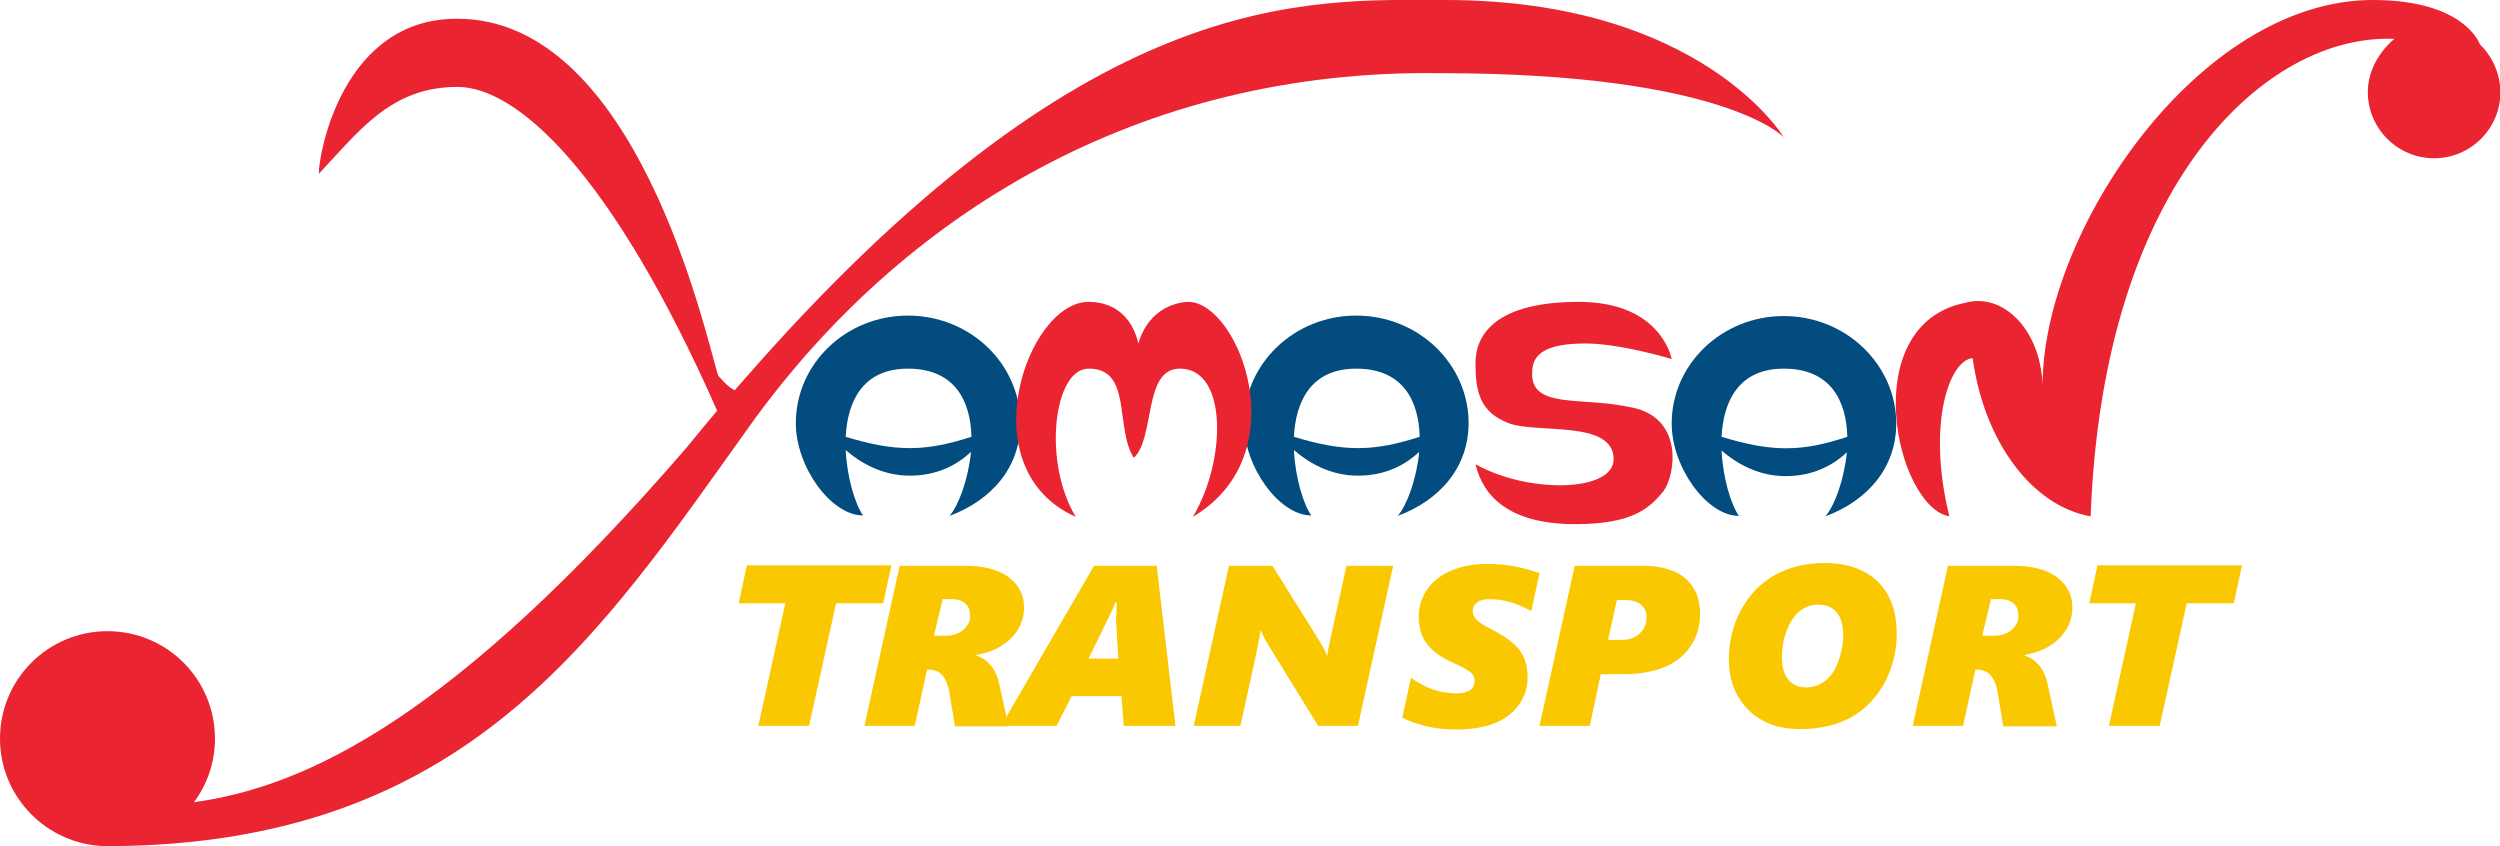 <?xml version="1.0" encoding="utf-8"?>
<!-- Generator: Adobe Illustrator 28.0.0, SVG Export Plug-In . SVG Version: 6.00 Build 0)  -->
<svg version="1.1" id="レイヤー_1" xmlns="http://www.w3.org/2000/svg" xmlns:xlink="http://www.w3.org/1999/xlink" x="0px"
	 y="0px" viewBox="0 0 546.6 185" style="enable-background:new 0 0 546.6 185;" xml:space="preserve">
<style type="text/css">
	.st0{fill:#EA2431;}
	.st1{fill:#034C7F;}
	.st2{fill:#FAC800;}
</style>
<path class="st0" d="M316,0C285.5,0,237.9-3.6,161.8,84c0,0,0,0,0,0s0,0,0,0c-0.4,0.4-0.8,0.9-1.1,1.3c-0.7-0.2-1.8-1-3.7-3.2
	c-3-10-18-78-57-78C75,4,69.7,33.4,69.7,38c8.7-9.2,15.7-19,30.3-19c13,0,33.7,18.5,56.8,70.8c0,0,0,0,0,0c-2.3,2.7-4.5,5.4-6.8,8.2
	c-51,59-83,74-107.6,77.4l0,0c2.9-3.9,4.6-8.7,4.6-13.9c0-13-10.5-23.5-23.5-23.5S0,148.5,0,161.5c0,12.8,10.3,23.2,23,23.5
	c0,0,0,0,0,0c0.1,0,0.2,0,0.4,0c0,0,0.1,0,0.1,0c0.1,0,0.2,0,0.3,0c78.4-0.3,107.3-46.1,140.2-92c33-46,85-78,151-77
	c62,0,75,14,75,14S372,0,316,0z"/>
<path class="st1" d="M198.5,69C185,69,174,79.5,174,92.5c0,9.6,7.7,20.2,14.7,20.2c-1.7-2.4-3.5-8.2-3.8-14.3
	c3.1,2.7,7.9,5.6,14,5.6c6.2,0,10.5-2.5,13.4-5.2c-0.6,6-2.7,11.7-4.7,14c9.1-3.4,15.5-10.5,15.5-20.4C223,79.5,212.1,69,198.5,69z
	 M184.9,95.5c0.4-7.7,3.7-14.9,13.6-14.9c10.4,0,13.7,7.2,13.9,14.9C202.5,98.7,196,98.9,184.9,95.5z"/>
<path class="st1" d="M296.5,69C283,69,272,79.5,272,92.5c0,9.6,7.7,20.2,14.7,20.2c-1.7-2.4-3.5-8.2-3.8-14.3
	c3.1,2.7,7.9,5.6,14,5.6c6.2,0,10.5-2.5,13.4-5.2c-0.6,6-2.7,11.7-4.7,14c9.1-3.4,15.5-10.5,15.5-20.4C321,79.5,310.1,69,296.5,69z
	 M282.9,95.5c0.4-7.7,3.7-14.9,13.6-14.9c10.4,0,13.7,7.2,13.9,14.9C300.5,98.7,294,98.9,282.9,95.5z"/>
<path class="st1" d="M390,69.1c-13.5,0-24.5,10.5-24.5,23.5c0,9.6,7.7,20.2,14.7,20.2c-1.7-2.4-3.5-8.2-3.8-14.3
	c3.1,2.7,7.9,5.6,14,5.6c6.2,0,10.5-2.5,13.4-5.2c-0.6,6-2.7,11.7-4.7,14c9.1-3.4,15.5-10.5,15.5-20.4
	C414.5,79.6,403.5,69.1,390,69.1z M376.4,95.5c0.4-7.7,3.7-14.9,13.6-14.9c10.4,0,13.7,7.2,13.9,14.9
	C394,98.8,387.5,98.9,376.4,95.5z"/>
<g>
	<path class="st2" d="M193.1,131.9h-10.3l-5.9,26.8h-11.1l5.9-26.8h-10.2l1.8-8.3h31.6L193.1,131.9z"/>
	<path class="st2" d="M223.9,132.8c0,2.7-1,4.9-2.9,6.8c-1.9,1.9-4.5,3.1-7.6,3.6v0.1c2.7,0.9,4.4,3,5.1,6.3l2,9.2h-11.7l-1.3-7.8
		c-0.3-1.5-0.8-2.6-1.5-3.4s-1.8-1.2-3.2-1.2h-0.1l-2.7,12.3h-11l7.7-35H211c4,0,7.2,0.8,9.4,2.4S223.9,129.9,223.9,132.8z
		 M212.1,134.7c0-1.2-0.3-2.1-1-2.7c-0.7-0.7-1.7-1-3-1h-2l-1.9,8h2.4c1.6,0,3-0.4,3.9-1.2C211.6,136.9,212.1,135.9,212.1,134.7z"/>
	<path class="st2" d="M245.7,158.7l-0.5-6.5h-10.9l-3.3,6.5h-12.1l20.3-35h13.7l4.1,35H245.7z M244.1,134.1c0-1.1,0-1.9,0.1-2.4
		h-0.3l-0.5,1.2l-1,2.1l-4.4,9h6.5l-0.5-8.8L244.1,134.1z"/>
	<path class="st2" d="M296.9,158.7h-8.7l-10.6-17.2c-1-1.6-1.6-2.8-1.9-3.6h-0.1c-0.3,2-0.7,3.9-1.1,5.8l-3.3,15H261l7.7-35h9.5
		l10.2,16.3c0.2,0.3,0.5,0.8,0.9,1.5c0.4,0.7,0.6,1.3,0.8,1.8h0.1c0.1-0.6,0.2-1.2,0.3-1.9l3.9-17.7h10.2L296.9,158.7z"/>
	<path class="st2" d="M334.8,133.6c-1.8-1-3.4-1.6-4.8-2c-1.4-0.4-2.9-0.6-4.3-0.6c-1.2,0-2.1,0.2-2.7,0.7c-0.7,0.5-1,1.1-1,1.9
		c0,0.7,0.3,1.3,0.8,1.9c0.5,0.5,1.7,1.3,3.5,2.2c2.9,1.5,4.9,3,6,4.5c1.1,1.6,1.7,3.5,1.7,5.9c0,2.3-0.7,4.3-2,6.1
		c-1.3,1.8-3.1,3.1-5.4,4c-2.3,0.9-5.1,1.3-8.2,1.3c-2.3,0-4.5-0.2-6.5-0.7c-2-0.5-3.8-1.1-5.3-1.9l1.9-8.7c3.2,2.3,6.5,3.4,9.9,3.4
		c2.6,0,4-0.9,4-2.7c0-0.8-0.3-1.5-1-2c-0.7-0.5-1.8-1.2-3.5-1.9c-2.8-1.2-4.7-2.6-5.9-4.2c-1.2-1.5-1.8-3.5-1.8-5.9
		c0-2.3,0.6-4.3,1.9-6.1c1.3-1.8,3.1-3.2,5.3-4.1c2.2-0.9,4.8-1.4,7.8-1.4c2.3,0,4.4,0.2,6.3,0.6c1.9,0.4,3.5,0.9,5.1,1.4
		L334.8,133.6z"/>
	<path class="st2" d="M371.7,134.3c0,2.6-0.7,5-2.1,7c-1.4,2.1-3.3,3.6-5.8,4.6c-2.5,1-5.4,1.5-8.7,1.5H350l-2.4,11.3h-11l7.7-35
		H359c4.1,0,7.3,0.9,9.4,2.7C370.6,128.2,371.7,130.8,371.7,134.3z M360,135c0-1.2-0.4-2.1-1.2-2.8c-0.8-0.6-1.9-1-3.4-1h-1.9
		l-1.9,8.7h3.1c1.6,0,2.8-0.5,3.8-1.4C359.5,137.6,360,136.4,360,135z"/>
	<path class="st2" d="M414.7,138.5c0,3.8-0.9,7.4-2.6,10.7c-1.8,3.3-4.2,5.8-7.3,7.6c-3.1,1.7-6.8,2.6-11.1,2.6
		c-3.3,0-6.1-0.6-8.4-1.9s-4.1-3.1-5.4-5.4s-1.9-5-1.9-8c0-3.9,0.9-7.5,2.7-10.8c1.8-3.3,4.2-5.8,7.4-7.6c3.1-1.7,6.7-2.6,10.9-2.6
		c4.9,0,8.8,1.4,11.6,4.1C413.3,129.9,414.7,133.7,414.7,138.5z M403,138.8c0-2.1-0.5-3.8-1.4-4.9c-0.9-1.1-2.3-1.7-4-1.7
		c-1.6,0-3,0.5-4.2,1.5c-1.2,1-2.1,2.4-2.8,4.3c-0.7,1.8-1,3.7-1,5.7c0,2.2,0.5,3.8,1.4,4.9s2.2,1.7,3.9,1.7c1.5,0,2.9-0.5,4.1-1.4
		s2.2-2.3,2.9-4.2S403,140.9,403,138.8z"/>
	<path class="st2" d="M453.1,132.8c0,2.7-1,4.9-2.9,6.8s-4.5,3.1-7.6,3.6v0.1c2.7,0.9,4.4,3,5.1,6.3l2,9.2H438l-1.3-7.8
		c-0.3-1.5-0.8-2.6-1.5-3.4s-1.8-1.2-3.2-1.2h-0.1l-2.7,12.3h-11l7.7-35h14.3c4,0,7.2,0.8,9.4,2.4S453.1,129.9,453.1,132.8z
		 M441.3,134.7c0-1.2-0.3-2.1-1-2.7c-0.7-0.7-1.7-1-3-1h-2l-1.9,8h2.4c1.6,0,3-0.4,3.9-1.2C440.8,136.9,441.3,135.9,441.3,134.7z"/>
	<path class="st2" d="M488.4,131.9h-10.3l-5.9,26.8h-11.1l5.9-26.8h-10.2l1.8-8.3h31.6L488.4,131.9z"/>
</g>
<path class="st0" d="M542.2,9.7L542.2,9.7c0,0-3.2-9.7-23.4-9.7c-38.2,0-72.2,50.8-72.2,84.1c-0.6-12.7-9.1-20.1-16.9-17.9
	c-24,4.8-15.2,44.6-3.5,46.7c-5-20.5,0.1-34.2,5.1-34.6c2.5,18.2,12.9,32.3,25.8,34.6c2.7-73.4,38.7-105.6,66.4-104.4
	c-3.1,2.6-5.8,6.8-5.8,11.6c0,8,6.5,14.5,14.5,14.5c8,0,14.5-6.5,14.5-14.5C546.6,16.1,545,12.4,542.2,9.7z"/>
<path class="st0" d="M258,80.6c10.5,0,10.1,20.3,2.8,32.4c23.1-13.7,10-47-1-47c-1.5,0-8.5,0.8-10.9,9.1c-2-8.3-8.2-9.1-10.9-9.1
	c-13.5,0-26.2,36.6-2.8,47c-7.3-12.1-4.8-32.4,2.8-32.4c9.6-0.1,5.7,12.9,9.9,19.5C252.6,95.8,249.9,80.5,258,80.6z"/>
<path class="st0" d="M322.6,101.5c1.7,7.2,7.6,13.1,21.8,13.1c13.1,0,16.4-3.8,19.3-7.2c2.7-3.7,4.5-16.4-7.4-18.4
	c-10.6-2.3-21.8,0.5-21.3-7.7c0-4.5,4.1-6.2,11.7-6.2s18.8,3.4,18.8,3.4S363.3,66,345.2,66s-22.6,7.1-22.6,13.4s1,10.7,7.2,13.1
	c6.1,2.4,23-0.8,23,7.9C352.8,107.6,334.2,108,322.6,101.5z"/>
</svg>
